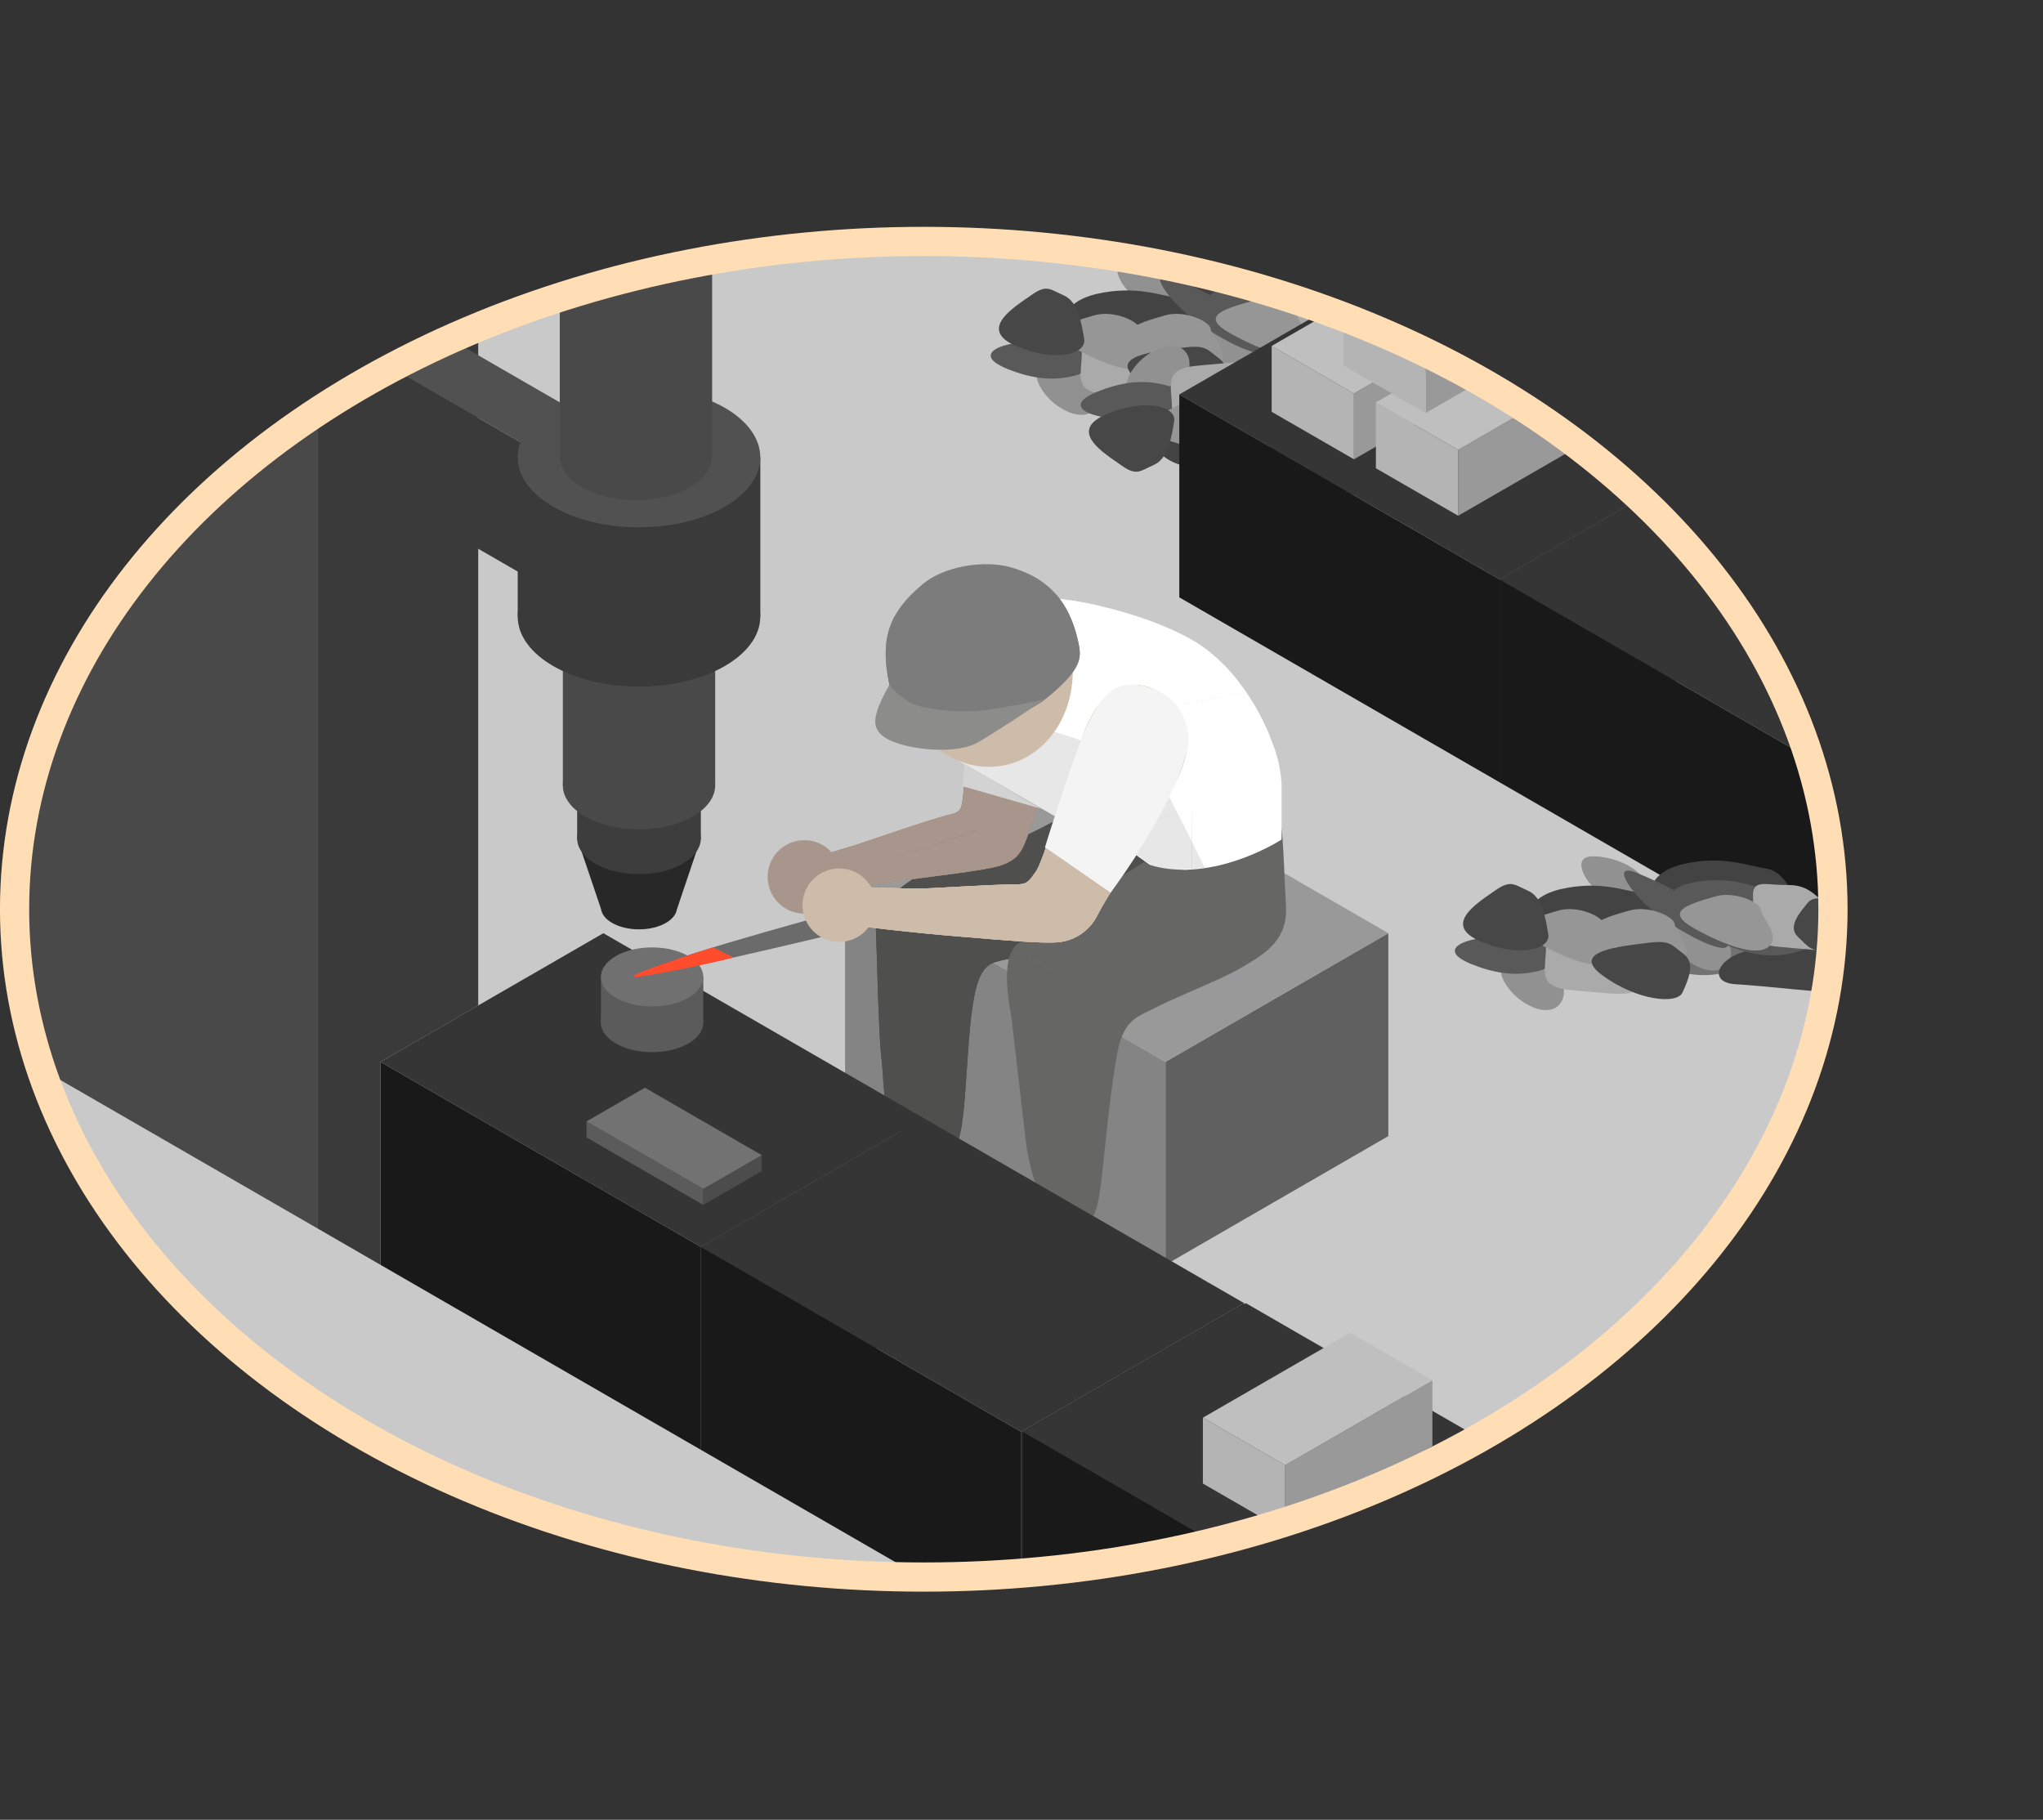 <svg xmlns="http://www.w3.org/2000/svg" xmlns:xlink="http://www.w3.org/1999/xlink" viewBox="0 0 428.87 381.99"><rect x="0" y="0" width="428.87" height="381.99" fill="#333333" stroke="none"/><defs><style>.cls-1,.cls-55{fill:none;}.cls-2{fill:#221714;}.cls-3{fill:#d3bea7;}.cls-4{fill:#7c7c7c;}.cls-5{fill:#494949;}.cls-6{fill:#7c6859;}.cls-7{isolation:isolate;}.cls-8{clip-path:url(#clip-path);}.cls-9{fill:#c9c9c9;}.cls-10{fill:#606060;}.cls-11{fill:#848484;}.cls-12{fill:#999;}.cls-13{fill:#3a3a3a;}.cls-14{clip-path:url(#clip-path-2);}.cls-15{clip-path:url(#clip-path-3);}.cls-16{clip-path:url(#clip-path-4);}.cls-17{fill:#4f4f4e;}.cls-18{clip-path:url(#clip-path-5);}.cls-19{fill:#666665;}.cls-20{clip-path:url(#clip-path-6);}.cls-21{fill:#e8cfb5;}.cls-22{clip-path:url(#clip-path-7);}.cls-23{fill:#a8968c;}.cls-24{clip-path:url(#clip-path-8);}.cls-25{fill:#efefef;}.cls-26{fill:#fff;}.cls-27{fill:#d3d3d3;}.cls-28{fill:#282828;}.cls-29{fill:#191919;}.cls-30{fill:#353535;}.cls-31{fill:#5b5b5b;}.cls-32{fill:#707070;}.cls-33{fill:#515151;}.cls-34{fill:#6b6b6b;}.cls-35{fill:#ff4c2c;}.cls-36{clip-path:url(#clip-path-9);}.cls-37{fill:#edd7c0;}.cls-38{clip-path:url(#clip-path-10);}.cls-39{fill:#cebcaa;}.cls-40{fill:#3d3d3d;}.cls-41{fill:#4c4c4c;}.cls-42{fill:#727272;}.cls-43{fill:#919191;}.cls-44{fill:#444343;}.cls-45{fill:#595959;}.cls-46{fill:#aaa;}.cls-47{fill:#969696;}.cls-48{fill:#474747;}.cls-49{fill:#b5b4b4;}.cls-50{fill:#bfbfbf;}.cls-51{fill:#7f7f7f;mix-blend-mode:multiply;opacity:0.19;}.cls-52{clip-path:url(#clip-path-11);}.cls-53{fill:#8c8c8b;}.cls-54{fill:#f4f4f4;}.cls-55{stroke:#ffdeb6;stroke-miterlimit:10;stroke-width:6.13px;}</style><clipPath id="clip-path" transform="translate(0 47.62)"><ellipse class="cls-1" cx="193.92" cy="143.24" rx="190.86" ry="140.18"/></clipPath><clipPath id="clip-path-2" transform="translate(0 47.62)"><path class="cls-2" d="M183.86,208.71a3.7,3.7,0,0,1-3.64.29l-2.85-1.64c-.35-.2-.73-.42-.73-1.83,0-1.68,3.32-3.87,5.41-5.24.93-.62,10-6.47,10-6.47a2,2,0,0,1,2.13-.28l3.36,1.94a2.09,2.09,0,0,1,1,1.39v2.34a1.37,1.37,0,0,1-.57,1.43c-.66.39-13.7,7.84-14.09,8.07"/></clipPath><clipPath id="clip-path-3" transform="translate(0 47.62)"><path class="cls-2" d="M216.07,224.22a3.68,3.68,0,0,1-3.64.29l-2.85-1.64c-.35-.2-.74-.42-.74-1.83,0-1.68,3.32-3.86,5.41-5.24l10-6.47a2,2,0,0,1,2.13-.28l3.36,1.94a2.07,2.07,0,0,1,1,1.4v2.33a1.38,1.38,0,0,1-.56,1.44l-14.09,8.06"/></clipPath><clipPath id="clip-path-4" transform="translate(0 47.62)"><path class="cls-5" d="M222.29,124.22c8.36-4.65,28.15-.69,27.94,6.94S238.62,145.8,233,149s-18.76,3.66-24,5.31c-2.61.82-3.91,3.1-4.84,9.31-1.64,11-1.19,29.26-4.28,29.68-3.54.48-10-3-12.22-4.46s-2.05-9.51-2.68-14.95-1-27.26-1.24-29,5.09-6.47,9.8-9.15S206.11,133.21,222.29,124.22Z"/></clipPath><clipPath id="clip-path-5" transform="translate(0 47.62)"><path class="cls-1" d="M253.76,125.28c5.48-3,14.5-5.2,15.29,1.31.44,3.59.57,10.33.9,15.81.42,6.87-3.63,9.81-9.19,13s-11.93,5.27-20,9.38c-2.43,1.25-5.17,2.21-6.37,9.41-3.2,19.21-2.75,33.7-5.85,34.12-3.53.47-5.4.94-7.62-.52s-4.95-10.33-5.57-15.77-2.81-24.11-3-25.87-2.94-13.27,1.77-16S237.58,134.27,253.76,125.28Z"/></clipPath><clipPath id="clip-path-6" transform="translate(0 47.62)"><path class="cls-1" d="M200,123.21c-6.18,1.51-19.34,6.36-22.58,7.22-2.61.7-7.14,2.37-7.14,2.37l3.49,6.95s.77-.36,12.19-2.05c9.72-1.43,20.52-2.51,23.94-3.61s4.54-2.67,5.72-6c3.26-9.27,4.17-12.26,10.19-30.28,1.72-5.13,2.55-11.06-3.34-16.4-3.75-3.4-8.6-3.36-11.05-2-7.24,3.89-6.34,14-7.12,18.26s-1.76,19.41-2.19,22.18C201.85,121.26,202.09,122.69,200,123.21Z"/></clipPath><clipPath id="clip-path-7" transform="translate(0 47.62)"><path class="cls-6" d="M200,123.21c-6.18,1.51-19.34,6.36-22.58,7.22-2.61.7-7.14,2.37-7.14,2.37l3.49,6.95s.77-.36,12.19-2.05c9.72-1.43,20.52-2.51,23.94-3.61s4.54-2.67,5.72-6c3.26-9.27,4.17-12.26,10.19-30.28,1.72-5.13,2.55-11.06-3.34-16.4-3.75-3.4-8.6-3.36-11.05-2-7.24,3.89-6.34,14-7.12,18.26s-1.76,19.41-2.19,22.18C201.85,121.26,202.09,122.69,200,123.21Z"/></clipPath><clipPath id="clip-path-8" transform="translate(0 47.62)"><path class="cls-1" d="M194,88.59c-2,8.15-5.12,16.39,1.73,20.34l23.12,13.31c5.91,3.4,8,7.87,10.57,7.37s8.92,3.78,13.79,4.81C256,137.11,269,128.63,269,128.63s1-11.24-1-17.73-7.51-18.3-17.77-24.21-28.88-10.19-37.17-8.57S195.68,81.72,194,88.59Z"/></clipPath><clipPath id="clip-path-9" transform="translate(0 47.62)"><path class="cls-1" d="M213.68,138c-6.37.08-16.45.78-19.79.89-2.7.09-13.39-.32-13.39-.32-.89,2.2,1.15,8,0,8.22,0,0,9.76,1.28,21.27,2.21,9.8.8,16.89,1.46,20.46,1.16a10.26,10.26,0,0,0,8.16-5.7c4.87-9.23,8.57-11.19,15.93-26.87,2.3-4.9,5-10.21.44-16.73-2.89-4.16-7.62-5.22-10.3-4.49-7.93,2.16-9.34,12.22-11.05,16.19s-6.29,20.62-8,22.84C216.26,136.92,215.86,138,213.68,138Z"/></clipPath><clipPath id="clip-path-10" transform="translate(0 47.62)"><path class="cls-3" d="M213.68,138c-6.37.08-16.45.78-19.79.89-2.7.09-13.39-.32-13.39-.32-.89,2.2,1.15,8,0,8.22,0,0,9.76,1.28,21.27,2.21,9.8.8,16.89,1.46,20.46,1.16a10.26,10.26,0,0,0,8.16-5.7c4.87-9.23,8.57-11.19,15.93-26.87,2.3-4.9,5-10.21.44-16.73-2.89-4.16-7.62-5.22-10.3-4.49-7.93,2.16-9.34,12.22-11.05,16.19s-6.29,20.62-8,22.84C216.26,136.92,215.86,138,213.68,138Z"/></clipPath><clipPath id="clip-path-11" transform="translate(0 47.62)"><path class="cls-4" d="M186.68,96c-2.11-10,.27-15.35,7-21,4.43-3.74,12.92-5.15,18.52-3.53,5.87,1.7,12.19,5.32,14.31,16.48.55,2.88.07,5.42-7.11,11.19-5.87,4.71-16.11,5-22.8,2.86S187.26,98.79,186.68,96Z"/></clipPath></defs><g class="cls-7"><g id="レイヤー_2" data-name="レイヤー 2"><g id="エリア"><g id="_5" data-name="5"><g class="cls-8"><ellipse class="cls-9" cx="195.49" cy="189.29" rx="190.86" ry="140.18"/><polygon class="cls-10" points="291.44 238.48 244.66 265.5 244.66 222.9 291.44 195.89 291.44 238.48"/><polygon class="cls-11" points="244.66 265.5 177.4 226.66 177.4 184.07 244.66 222.9 244.66 265.5"/><polygon class="cls-12" points="177.4 184.07 244.66 222.9 291.44 195.89 224.19 157.05 177.4 184.07"/><polygon class="cls-13" points="119.16 126.03 82.71 104.98 82.71 77.5 119.16 98.55 119.16 126.03"/><path class="cls-2" d="M183.86,208.71a3.7,3.7,0,0,1-3.64.29l-2.85-1.64c-.35-.2-.73-.42-.73-1.83,0-1.68,3.32-3.87,5.41-5.24.93-.62,10-6.47,10-6.47a2,2,0,0,1,2.13-.28l3.36,1.94a2.09,2.09,0,0,1,1,1.39v2.34a1.37,1.37,0,0,1-.57,1.43c-.66.39-13.7,7.84-14.09,8.07" transform="translate(0 47.62)"/><g class="cls-14"><path class="cls-2" d="M181.79,209.91l-5.15-3v-3.09l5.15,3Zm16.58-13.82L190.72,201l-8.93,5.78v3.09l16.58-9.57Zm-16.58,10.73,16.58-10.73L193.08,193l-16.44,10.81Z" transform="translate(0 47.62)"/></g><path class="cls-2" d="M216.07,224.22a3.68,3.68,0,0,1-3.64.29l-2.85-1.64c-.35-.2-.74-.42-.74-1.83,0-1.68,3.32-3.86,5.41-5.24l10-6.47a2,2,0,0,1,2.13-.28l3.36,1.94a2.07,2.07,0,0,1,1,1.4v2.33a1.38,1.38,0,0,1-.56,1.44l-14.09,8.06" transform="translate(0 47.62)"/><g class="cls-15"><path class="cls-2" d="M214,225.42l-5.15-3v-3.09l5.15,3Zm16.59-13.82-7.65,5L214,222.33v3.09l16.59-9.57ZM214,222.33l16.59-10.73-5.29-3-16.45,10.81Z" transform="translate(0 47.62)"/></g><path class="cls-5" d="M222.29,124.22c8.36-4.65,28.15-.69,27.94,6.94S238.62,145.8,233,149s-18.76,3.66-24,5.31c-2.61.82-3.91,3.1-4.84,9.31-1.64,11-1.19,29.26-4.28,29.68-3.54.48-10-3-12.22-4.46s-2.05-9.51-2.68-14.95-1-27.26-1.24-29,5.09-6.47,9.8-9.15S206.11,133.21,222.29,124.22Z" transform="translate(0 47.62)"/><g class="cls-16"><path class="cls-17" d="M193.52,201.93l-8.36-5.48-7.09-61.94L193.53,144Zm50.14-86.83L193.53,144v21.71l50.13-28.94Zm-50.13,50.65v36.18l13.8-8.13,5-38.9ZM228,106.09l-49.93,28.42L193.53,144l50.13-28.94Z" transform="translate(0 47.62)"/></g><g class="cls-18"><path class="cls-19" d="M225.31,216.88l-8.37-5.49-7.08-61.93L225.32,159ZM275.45,130l-50.13,29V180.7l50.13-28.95ZM225.32,180.7v36.18l13.8-8.14,5-38.9ZM259.78,121l-49.92,28.43L225.32,159l50.13-29Z" transform="translate(0 47.62)"/></g><g class="cls-20"><path class="cls-21" d="M227.46,119.59l-20.67,6.64L212.89,98l20.67-6.64Zm-51.74,16.62-4.58,21.22,51.73-16.62,4.59-21.22ZM212.89,98,196.8,83.42l-6.1,28.23,16.09,14.58Zm-53.25,23.62,16.08,14.58,31.07-10L190.7,111.65Zm-4.58,21.21,16.08,14.6,4.58-21.23-16.08-14.58ZM196.8,83.42,212.89,98l20.67-6.64L217.47,76.78Z" transform="translate(0 47.62)"/></g><path class="cls-6" d="M200,123.21c-6.18,1.51-19.34,6.36-22.58,7.22-2.61.7-7.14,2.37-7.14,2.37l3.49,6.95s.77-.36,12.19-2.05c9.72-1.43,20.52-2.51,23.94-3.61s4.54-2.67,5.72-6c3.26-9.27,4.17-12.26,10.19-30.28,1.72-5.13,2.55-11.06-3.34-16.4-3.75-3.4-8.6-3.36-11.05-2-7.24,3.89-6.34,14-7.12,18.26s-1.76,19.41-2.19,22.18C201.85,121.26,202.09,122.69,200,123.21Z" transform="translate(0 47.62)"/><g class="cls-22"><path class="cls-23" d="M227.46,119.59l-20.67,6.64L212.89,98l20.67-6.64Zm-51.74,16.62-4.58,21.22,51.73-16.62,4.59-21.22ZM212.89,98,196.8,83.42l-6.1,28.23,16.09,14.58Zm-53.25,23.62,16.08,14.58,31.07-10L190.7,111.65Zm-4.58,21.21,16.08,14.6,4.58-21.23-16.08-14.58ZM196.8,83.42,212.89,98l20.67-6.64L217.47,76.78Z" transform="translate(0 47.62)"/></g><circle class="cls-23" cx="168.85" cy="184.07" r="7.71"/><g class="cls-24"><polygon class="cls-25" points="250.23 183.63 212.63 161.92 212.63 132.97 250.23 154.68 250.23 183.63"/><polygon class="cls-26" points="269.03 143.78 263.14 167.8 227.44 174.8 233.33 150.78 269.03 143.78"/><polygon class="cls-25" points="231.43 122.14 225.53 146.16 189.84 153.15 195.73 129.14 231.43 122.14"/><polygon class="cls-26" points="269.03 176.24 250.23 187.89 250.23 154.68 269.03 143.83 269.03 176.24"/><polygon class="cls-25" points="231.43 151.09 212.63 161.94 212.63 132.99 231.43 122.14 231.43 151.09"/><polygon class="cls-26" points="195.73 129.14 233.33 150.78 269.03 143.83 231.43 122.14 195.73 129.14"/><polygon class="cls-26" points="189.84 153.15 227.44 174.8 233.33 150.78 195.73 129.14 189.84 153.15"/><polygon class="cls-26" points="250.22 187.82 250.23 170.33 231 174.16 250.22 187.82"/></g><polygon class="cls-27" points="202.12 165.05 218.85 169.85 202.44 160.41 202.12 165.05"/><polygon class="cls-28" points="193.92 277.31 147.13 304.33 147.13 261.73 193.92 234.72 193.92 277.31"/><polygon class="cls-29" points="147.13 304.33 79.87 265.5 79.87 222.9 147.13 261.73 147.13 304.33"/><polygon class="cls-30" points="79.87 222.9 147.13 261.73 193.92 234.72 126.66 195.89 79.87 222.9"/><ellipse class="cls-31" cx="136.89" cy="214.66" rx="10.75" ry="6.2"/><rect class="cls-31" x="126.15" y="205.07" width="21.49" height="9.59"/><ellipse class="cls-32" cx="136.89" cy="205.07" rx="10.75" ry="6.2"/><polygon class="cls-13" points="100.39 211.06 79.87 222.9 79.87 265.5 66.72 257.9 66.72 38.12 100.39 18.68 100.39 211.06"/><polygon class="cls-33" points="82.71 77.5 119.16 98.55 130.53 91.98 94.08 70.94 82.71 77.5"/><path class="cls-34" d="M180.23,142.6s-36.53,9.69-45.71,13.86S181.05,147,181.05,147Z" transform="translate(0 47.62)"/><path class="cls-35" d="M149.69,151.24l4.31,2.13s-9.11,2.3-18.74,3.87S149.69,151.24,149.69,151.24Z" transform="translate(0 47.62)"/><g class="cls-36"><path class="cls-37" d="M242.85,139.07l-21.63,1.82,12.3-26.13,21.63-1.82Zm-54.14,4.55-9.25,19.64,54.15-4.54,9.24-19.65Zm44.81-28.86L221.13,96.93l-12.3,26.13,12.39,17.83Zm-57.2,11,12.39,17.82,32.51-2.71-12.39-17.83Zm-9.24,19.64,12.38,17.84,9.25-19.66-12.39-17.82Zm54-48.49,12.39,17.83,21.63-1.82L242.76,95.12Z" transform="translate(0 47.62)"/></g><path class="cls-3" d="M213.68,138c-6.37.08-16.45.78-19.79.89-2.7.09-13.39-.32-13.39-.32-.89,2.2,1.15,8,0,8.22,0,0,9.76,1.28,21.27,2.21,9.8.8,16.89,1.46,20.46,1.16a10.26,10.26,0,0,0,8.16-5.7c4.87-9.23,8.57-11.19,15.93-26.87,2.3-4.9,5-10.21.44-16.73-2.89-4.16-7.62-5.22-10.3-4.49-7.93,2.16-9.34,12.22-11.05,16.19s-6.29,20.62-8,22.84C216.26,136.92,215.86,138,213.68,138Z" transform="translate(0 47.62)"/><g class="cls-38"><path class="cls-39" d="M242.85,139.07l-21.63,1.82,12.3-26.13,21.63-1.82Zm-54.14,4.55-9.25,19.64,54.15-4.54,9.24-19.65Zm44.81-28.86L221.13,96.93l-12.3,26.13,12.39,17.83Zm-57.2,11,12.39,17.82,32.51-2.71-12.39-17.83Zm-9.24,19.64,12.38,17.84,9.25-19.66-12.39-17.82Zm54-48.49,12.39,17.83,21.63-1.82L242.76,95.12Z" transform="translate(0 47.62)"/></g><circle class="cls-39" cx="176.17" cy="190.01" r="7.71"/><ellipse class="cls-28" cx="134.14" cy="190.46" rx="7.99" ry="4.62"/><polygon class="cls-28" points="121.16 176 126.15 190.75 142.14 190.75 147.12 176 121.16 176"/><ellipse class="cls-40" cx="134.14" cy="176" rx="12.98" ry="7.49"/><rect class="cls-40" x="121.16" y="164.34" width="25.96" height="11.65"/><ellipse class="cls-11" cx="134.14" cy="164.34" rx="12.98" ry="7.49"/><ellipse class="cls-5" cx="134.14" cy="164.86" rx="15.99" ry="9.23"/><rect class="cls-5" x="118.15" y="110.69" width="31.98" height="54.17"/><ellipse class="cls-41" cx="134.14" cy="110.69" rx="15.99" ry="9.23"/><ellipse class="cls-13" cx="134.14" cy="129.42" rx="25.46" ry="14.7"/><rect class="cls-13" x="108.68" y="95.99" width="50.93" height="33.43"/><ellipse class="cls-33" cx="134.14" cy="95.99" rx="25.46" ry="14.7"/><ellipse class="cls-5" cx="133.5" cy="95.76" rx="15.99" ry="9.23"/><rect class="cls-5" x="117.51" y="41.6" width="31.98" height="54.17"/><ellipse class="cls-41" cx="133.5" cy="41.6" rx="15.99" ry="9.23"/><polygon class="cls-5" points="66.72 257.9 0.68 219.78 0.68 0 66.72 38.12 66.72 257.9"/><polygon class="cls-31" points="147.64 252.92 123.12 238.76 123.12 235.4 147.64 249.56 147.64 252.92"/><polygon class="cls-41" points="159.9 245.84 147.64 252.92 147.64 249.56 159.9 242.48 159.9 245.84"/><polygon class="cls-42" points="123.12 235.4 147.64 249.56 159.9 242.48 135.38 228.32 123.12 235.4"/><polygon class="cls-28" points="261.18 316.14 214.39 343.16 214.39 300.57 261.18 273.55 261.18 316.14"/><polygon class="cls-29" points="214.39 343.16 147.13 304.33 147.13 261.73 214.39 300.57 214.39 343.16"/><polygon class="cls-30" points="147.13 261.73 214.39 300.57 261.18 273.55 193.92 234.72 147.13 261.73"/><polygon class="cls-28" points="328.8 354.98 282.01 381.99 282.01 339.4 328.8 312.38 328.8 354.98"/><polygon class="cls-29" points="282.01 381.99 214.75 343.16 214.75 300.57 282.01 339.4 282.01 381.99"/><polygon class="cls-30" points="214.75 300.57 282.01 339.4 328.8 312.38 261.54 273.55 214.75 300.57"/><ellipse class="cls-42" cx="258.82" cy="29.51" rx="2.55" ry="7.34" transform="translate(207.84 332.59) rotate(-85.22)"/><path class="cls-42" d="M260.71,21.17c5.7.76,7.73-1,10.74,2.93s-4.33,6.2-9.23,4.24S255.82,20.52,260.71,21.17Z" transform="translate(0 47.62)"/><path class="cls-43" d="M257.65,29.63c5.07,3.19,8.47,1,8.29-2.61s-7.35-6.2-11.3-5.87S253.51,27,257.65,29.63Z" transform="translate(0 47.62)"/><path class="cls-43" d="M239.44,15.69c5.07,3.19,8.47,1,8.28-2.61s-7.34-6.2-11.29-5.87S235.3,13.08,239.44,15.69Z" transform="translate(0 47.62)"/><path class="cls-43" d="M222.52,37.92c5.07,3.2,8.48,1,8.29-2.6s-7.35-6.2-11.3-5.88S218.38,35.32,222.52,37.92Z" transform="translate(0 47.62)"/><path class="cls-44" d="M269.93,26.86c-7.15,1.61-8.85,6.85-3,7.18s20.33,2,24.1,2,.57-7.5-3.58-8.15S278.06,25,269.93,26.86Z" transform="translate(0 47.62)"/><path class="cls-44" d="M285.92,25.31c-7.16,1.61-8.85,6.85-3,7.17s20.34,2,24.11,2,.56-7.5-3.58-8.15S294.05,23.48,285.92,25.31Z" transform="translate(0 47.62)"/><path class="cls-44" d="M230.29,14.06c-7.16,1.61-8.85,6.85-3,7.17s20.34,2,24.11,2,.56-7.5-3.58-8.15S238.42,12.23,230.29,14.06Z" transform="translate(0 47.62)"/><path class="cls-44" d="M256,8.78c-7.16,1.61-8.85,6.85-3,7.18s20.34,2,24.11,2,.56-7.51-3.58-8.16S264.16,7,256,8.78Z" transform="translate(0 47.62)"/><path class="cls-45" d="M273.77,20.36c-7.58-.82-17.3,2-8.45,5.59s14.12,1.63,18.08,0S279.39,21,273.77,20.36Z" transform="translate(0 47.62)"/><path class="cls-45" d="M265.68,12.35c-7.57-.81-17.3,2-8.45,5.59s14.12,1.63,18.08,0S271.3,13,265.68,12.35Z" transform="translate(0 47.62)"/><path class="cls-45" d="M249.42,18.52C256,24,268.93,30.26,264.33,23.4s-12.12-10.19-17.95-12.65S244.54,14.48,249.42,18.52Z" transform="translate(0 47.62)"/><path class="cls-45" d="M219.94,24.23c-7.57-.81-17.3,2-8.45,5.6s14.13,1.63,18.08,0S225.56,24.84,219.94,24.23Z" transform="translate(0 47.62)"/><path class="cls-46" d="M227.08,24.89c.35,6.3-2.63,9.79,6,10.44s17.84,2.61,12.12-5.22-8.13-7.82-11.82-7.82S226.87,21,227.08,24.89Z" transform="translate(0 47.62)"/><path class="cls-46" d="M270.52,15.8c.35,6.3-2.64,9.79,6,10.44s17.85,2.61,12.13-5.22-8.13-7.83-11.82-7.83S270.3,11.91,270.52,15.8Z" transform="translate(0 47.62)"/><path class="cls-47" d="M244.59,18.57c-6.41,1.83-10.74,3.26-4.24,6.85s13.09,5.87,15.54,3.59-1.61-6.06-1.75-7.59S248.73,17.39,244.59,18.57Z" transform="translate(0 47.62)"/><path class="cls-47" d="M262.68,15.6c-6.42,1.83-10.74,3.26-4.24,6.85S271.53,28.32,274,26s-1.61-6.05-1.74-7.59S266.81,14.42,262.68,15.6Z" transform="translate(0 47.62)"/><path class="cls-47" d="M229.71,18.57c-6.41,1.83-10.74,3.26-4.24,6.85S238.56,31.29,241,29s-1.61-6.06-1.75-7.59S233.85,17.39,229.71,18.57Z" transform="translate(0 47.62)"/><path class="cls-48" d="M248.25,25.37c-5.24.7-16.38,1.63-9.23,6.85s15.59,6.13,16.74,3.56,2.85-6.17.21-8.12S253.21,24.71,248.25,25.37Z" transform="translate(0 47.62)"/><path class="cls-48" d="M216.42,14.38c-3.51,2.47-11.26,7.12-3.15,10.62s14.86,1.78,14.32-1.46-1.22-7.79-4.22-9.12S219.73,12,216.42,14.38Z" transform="translate(0 47.62)"/><path class="cls-48" d="M287.72,27.29c5.76.1,17.87.81,11.45-4.92s-15.22-7.73-17-5.56S277.65,22,280,24.14,282.27,27.19,287.72,27.29Z" transform="translate(0 47.62)"/><ellipse class="cls-42" cx="277.71" cy="34.9" rx="7.34" ry="2.55" transform="translate(-1.94 70.89) rotate(-4.78)"/><path class="cls-42" d="M279.6,43.25c5.7-.76,7.73,1,10.74-2.94s-4.33-6.2-9.23-4.24S274.71,43.9,279.6,43.25Z" transform="translate(0 47.62)"/><path class="cls-43" d="M276.54,34.79c5.07-3.19,8.47-1,8.29,2.61s-7.35,6.19-11.3,5.87S272.4,37.4,276.54,34.79Z" transform="translate(0 47.62)"/><path class="cls-43" d="M258.33,48.72c5.07-3.19,8.47-1,8.29,2.61s-7.35,6.2-11.3,5.87S254.19,51.33,258.33,48.72Z" transform="translate(0 47.62)"/><path class="cls-43" d="M241.41,26.49c5.07-3.19,8.48-1,8.29,2.61s-7.34,6.2-11.3,5.87S237.27,29.1,241.41,26.49Z" transform="translate(0 47.62)"/><path class="cls-44" d="M288.82,37.55c-7.15-1.61-8.85-6.85-3-7.17s20.34-2,24.1-2,.57,7.5-3.58,8.15S297,39.38,288.82,37.55Z" transform="translate(0 47.62)"/><path class="cls-44" d="M304.81,39.11c-7.16-1.61-8.85-6.85-3-7.18s20.34-2,24.11-2,.56,7.51-3.58,8.16S312.94,40.94,304.81,39.11Z" transform="translate(0 47.62)"/><path class="cls-44" d="M249.18,50.36c-7.16-1.61-8.85-6.85-3-7.18s20.33-2,24.1-2,.56,7.51-3.58,8.16S257.31,52.19,249.18,50.36Z" transform="translate(0 47.62)"/><path class="cls-44" d="M274.92,55.63c-7.16-1.61-8.85-6.85-3-7.17s20.34-2,24.11-2,.56,7.5-3.58,8.15S283.05,57.46,274.92,55.63Z" transform="translate(0 47.62)"/><path class="cls-45" d="M292.66,44.06c-7.57.81-17.3-2-8.45-5.6s14.12-1.63,18.08,0S298.28,43.46,292.66,44.06Z" transform="translate(0 47.62)"/><path class="cls-45" d="M284.57,52.07c-7.57.81-17.3-2-8.45-5.6s14.13-1.63,18.08,0S290.19,51.47,284.57,52.07Z" transform="translate(0 47.62)"/><path class="cls-45" d="M268.31,45.89c6.57-5.45,19.51-11.74,14.91-4.88s-12.12,10.19-18,12.66S263.43,49.94,268.31,45.89Z" transform="translate(0 47.62)"/><path class="cls-45" d="M238.83,40.18c-7.57.81-17.3-2-8.44-5.59s14.12-1.64,18.07,0S244.45,39.58,238.83,40.18Z" transform="translate(0 47.62)"/><path class="cls-46" d="M246,39.52c.35-6.3-2.63-9.78,6-10.44s17.84-2.61,12.12,5.22S256,42.13,252.3,42.13,245.76,43.41,246,39.52Z" transform="translate(0 47.62)"/><path class="cls-46" d="M289.41,48.61c.35-6.29-2.64-9.78,6-10.43s17.85-2.61,12.13,5.22-8.13,7.82-11.82,7.82S289.19,52.5,289.41,48.61Z" transform="translate(0 47.62)"/><path class="cls-47" d="M263.48,45.84c-6.41-1.83-10.74-3.26-4.24-6.85s13.09-5.87,15.54-3.58S273.17,41.46,273,43,267.62,47,263.48,45.84Z" transform="translate(0 47.62)"/><path class="cls-47" d="M281.57,48.82c-6.42-1.83-10.74-3.26-4.24-6.85s13.09-5.87,15.53-3.59-1.61,6-1.74,7.59S285.71,50,281.57,48.82Z" transform="translate(0 47.62)"/><path class="cls-47" d="M248.6,45.84c-6.41-1.83-10.74-3.26-4.24-6.85s13.09-5.87,15.54-3.58-1.61,6.05-1.75,7.59S252.74,47,248.6,45.84Z" transform="translate(0 47.62)"/><path class="cls-48" d="M267.14,39c-5.24-.7-16.38-1.63-9.23-6.85s15.6-6.13,16.74-3.55,2.85,6.16.21,8.12S272.1,39.7,267.14,39Z" transform="translate(0 47.62)"/><path class="cls-48" d="M235.31,50c-3.51-2.48-11.26-7.12-3.15-10.62s14.86-1.79,14.32,1.45-1.21,7.79-4.22,9.12S238.62,52.38,235.31,50Z" transform="translate(0 47.62)"/><path class="cls-48" d="M306.61,37.13c5.76-.11,17.87-.82,11.45,4.91s-15.22,7.74-17,5.56-4.48-5.18-2.12-7.33S301.16,37.22,306.61,37.13Z" transform="translate(0 47.62)"/><polygon class="cls-28" points="361.61 137.21 314.81 164.22 314.81 121.63 361.61 94.62 361.61 137.21"/><polygon class="cls-29" points="314.81 164.22 247.56 125.39 247.56 82.8 314.81 121.63 314.81 164.22"/><polygon class="cls-30" points="247.56 82.8 314.81 121.63 361.61 94.62 294.35 55.78 247.56 82.8"/><polygon class="cls-28" points="428.87 176.04 382.07 203.06 382.07 160.46 428.87 133.45 428.87 176.04"/><polygon class="cls-29" points="382.07 203.06 314.81 164.22 314.81 121.63 382.07 160.46 382.07 203.06"/><polygon class="cls-30" points="314.81 121.63 382.07 160.46 428.87 133.45 361.61 94.62 314.81 121.63"/><ellipse class="cls-42" cx="356.25" cy="154.46" rx="2.55" ry="7.34" transform="translate(172.64 544.21) rotate(-85.22)"/><path class="cls-42" d="M358.14,146.11c5.7.76,7.72-1,10.74,2.94s-4.33,6.2-9.23,4.24S353.25,145.46,358.14,146.11Z" transform="translate(0 47.62)"/><path class="cls-43" d="M355.08,154.57c5.07,3.19,8.47,1,8.28-2.61s-7.34-6.19-11.29-5.87S350.94,152,355.08,154.57Z" transform="translate(0 47.62)"/><path class="cls-43" d="M336.87,140.64c5.06,3.19,8.47,1,8.28-2.61s-7.34-6.2-11.29-5.87S332.73,138,336.87,140.64Z" transform="translate(0 47.62)"/><path class="cls-43" d="M320,162.87c5.07,3.19,8.48,1,8.29-2.61s-7.35-6.2-11.3-5.87S315.81,160.26,320,162.87Z" transform="translate(0 47.62)"/><path class="cls-44" d="M367.36,151.81c-7.15,1.61-8.85,6.85-3,7.17s20.33,2,24.1,2,.56-7.5-3.58-8.15S375.49,150,367.36,151.81Z" transform="translate(0 47.62)"/><path class="cls-44" d="M383.35,150.25c-7.16,1.61-8.86,6.85-3,7.18s20.34,2,24.11,2,.56-7.51-3.58-8.16S391.48,148.42,383.35,150.25Z" transform="translate(0 47.62)"/><path class="cls-44" d="M327.72,139c-7.16,1.61-8.85,6.85-3,7.18s20.34,2,24.11,2,.56-7.51-3.58-8.16S335.85,137.17,327.72,139Z" transform="translate(0 47.62)"/><path class="cls-44" d="M353.46,133.73c-7.16,1.61-8.86,6.85-3,7.17s20.34,2,24.11,2,.56-7.5-3.58-8.15S361.59,131.9,353.46,133.73Z" transform="translate(0 47.62)"/><path class="cls-45" d="M371.2,145.3c-7.58-.81-17.3,2-8.45,5.6s14.12,1.63,18.08,0S376.82,145.9,371.2,145.3Z" transform="translate(0 47.62)"/><path class="cls-45" d="M363.11,137.29c-7.58-.81-17.3,2-8.45,5.6s14.12,1.63,18.08,0S368.73,137.89,363.11,137.29Z" transform="translate(0 47.62)"/><path class="cls-45" d="M346.85,143.47c6.57,5.45,19.51,11.74,14.91,4.88s-12.12-10.19-17.95-12.66S342,139.42,346.85,143.47Z" transform="translate(0 47.62)"/><path class="cls-45" d="M317.37,149.18c-7.57-.81-17.3,2-8.45,5.59s14.13,1.64,18.08,0S323,149.78,317.37,149.18Z" transform="translate(0 47.62)"/><path class="cls-46" d="M324.51,149.84c.35,6.3-2.63,9.79,6,10.44s17.84,2.61,12.12-5.22-8.13-7.83-11.82-7.83S324.3,146,324.51,149.84Z" transform="translate(0 47.62)"/><path class="cls-46" d="M368,140.75c.35,6.29-2.64,9.78,6,10.43s17.85,2.61,12.13-5.22-8.13-7.82-11.83-7.82S367.73,136.86,368,140.75Z" transform="translate(0 47.62)"/><path class="cls-47" d="M342,143.52c-6.41,1.83-10.74,3.26-4.24,6.85s13.09,5.87,15.54,3.58-1.61-6-1.75-7.59S346.16,142.34,342,143.52Z" transform="translate(0 47.62)"/><path class="cls-47" d="M360.11,140.54c-6.42,1.83-10.74,3.26-4.24,6.85S369,153.26,371.4,151s-1.61-6-1.74-7.59S364.24,139.36,360.11,140.54Z" transform="translate(0 47.62)"/><path class="cls-47" d="M327.14,143.52c-6.41,1.83-10.74,3.26-4.24,6.85S336,156.24,338.44,154s-1.61-6-1.75-7.59S331.28,142.34,327.14,143.52Z" transform="translate(0 47.62)"/><path class="cls-48" d="M345.68,150.32c-5.24.7-16.38,1.63-9.23,6.85s15.59,6.13,16.74,3.55,2.85-6.16.21-8.12S350.64,149.66,345.68,150.32Z" transform="translate(0 47.62)"/><path class="cls-48" d="M313.84,139.32c-3.5,2.48-11.25,7.12-3.14,10.62s14.86,1.79,14.32-1.45-1.22-7.79-4.22-9.12S317.16,137,313.84,139.32Z" transform="translate(0 47.62)"/><path class="cls-48" d="M385.15,152.23c5.76.11,17.87.82,11.45-4.91s-15.22-7.73-17-5.56-4.48,5.18-2.12,7.33S379.7,152.14,385.15,152.23Z" transform="translate(0 47.62)"/><polygon class="cls-12" points="300.69 303.54 269.78 321.39 269.78 307.56 300.69 289.72 300.69 303.54"/><polygon class="cls-49" points="269.78 321.39 252.51 311.41 252.51 297.59 269.78 307.56 269.78 321.39"/><polygon class="cls-50" points="283.42 279.75 300.69 289.72 269.78 307.56 252.51 297.59 283.42 279.75"/><polygon class="cls-12" points="315.13 78.56 284.22 96.41 284.22 82.59 315.13 64.74 315.13 78.56"/><polygon class="cls-49" points="284.22 96.41 266.95 86.44 266.95 72.62 284.22 82.59 284.22 96.41"/><polygon class="cls-50" points="297.86 54.77 315.13 64.74 284.22 82.59 266.95 72.62 297.86 54.77"/><polygon class="cls-12" points="337.01 90.42 306.1 108.26 306.1 94.44 337.01 76.59 337.01 90.42"/><polygon class="cls-49" points="306.1 108.26 288.83 98.29 288.83 84.47 306.1 94.44 306.1 108.26"/><polygon class="cls-50" points="319.74 66.62 337.01 76.59 306.1 94.44 288.83 84.47 319.74 66.62"/><polygon class="cls-12" points="330.19 68.85 299.28 86.7 299.28 72.88 330.19 55.03 330.19 68.85"/><polygon class="cls-49" points="299.28 86.7 282.01 76.73 282.01 62.91 299.28 72.88 299.28 86.7"/><polygon class="cls-50" points="312.92 45.06 330.19 55.03 299.28 72.88 282.01 62.91 312.92 45.06"/><ellipse class="cls-1" cx="193.92" cy="190.86" rx="190.86" ry="140.18"/><ellipse class="cls-1" cx="193.92" cy="190.33" rx="190.86" ry="140.18"/><path class="cls-51" d="M201.11,112c3.86,2,25.4,15.21,28.19,16.65s8,2.17,10,3.61,3.11,2.81,7.63,2.65,6-.33,6-.33-5.66-11.79-9.23-18-31.92-13.29-31.92-13.29Z" transform="translate(0 47.62)"/><ellipse class="cls-39" cx="206.59" cy="92.14" rx="18.48" ry="21.31" transform="translate(-14.17 90.43) rotate(-11.44)"/><path class="cls-4" d="M186.68,96c-2.11-10,.27-15.35,7-21,4.43-3.74,12.92-5.15,18.52-3.53,5.87,1.7,12.19,5.32,14.31,16.48.55,2.88.07,5.42-7.11,11.19-5.87,4.71-16.11,5-22.8,2.86S187.26,98.79,186.68,96Z" transform="translate(0 47.62)"/><g class="cls-52"><path class="cls-4" d="M211.11,106.57l-23.68-6.41-3.16-15.63L208,91ZM224.51,78,208,91l3.16,15.62,16.56-12.95Zm-40.24,6.54L208,91l16.56-13-23.68-6.41Z" transform="translate(0 47.62)"/></g><path class="cls-53" d="M219.36,99.16s-9.73,6.58-14.21,9.12c-3.87,2.19-12.12,1.76-17.08,0-5.61-2-4.43-5-3.72-7.35a35.77,35.77,0,0,1,2.35-4.76s2.75,3.57,6.34,4.44a39.7,39.7,0,0,0,12.84.93C211.48,100.93,219.36,99.16,219.36,99.16Z" transform="translate(0 47.62)"/><path class="cls-54" d="M219.36,130.23l13.78,9.52s12.85-17,16.09-30a11.26,11.26,0,0,0-7-12.71c-6-2.24-9.91-.89-13.55,6.68C225.51,110.22,219.36,130.23,219.36,130.23Z" transform="translate(0 47.62)"/></g><ellipse class="cls-55" cx="193.92" cy="190.86" rx="190.86" ry="140.18"/></g></g></g></g></svg>
